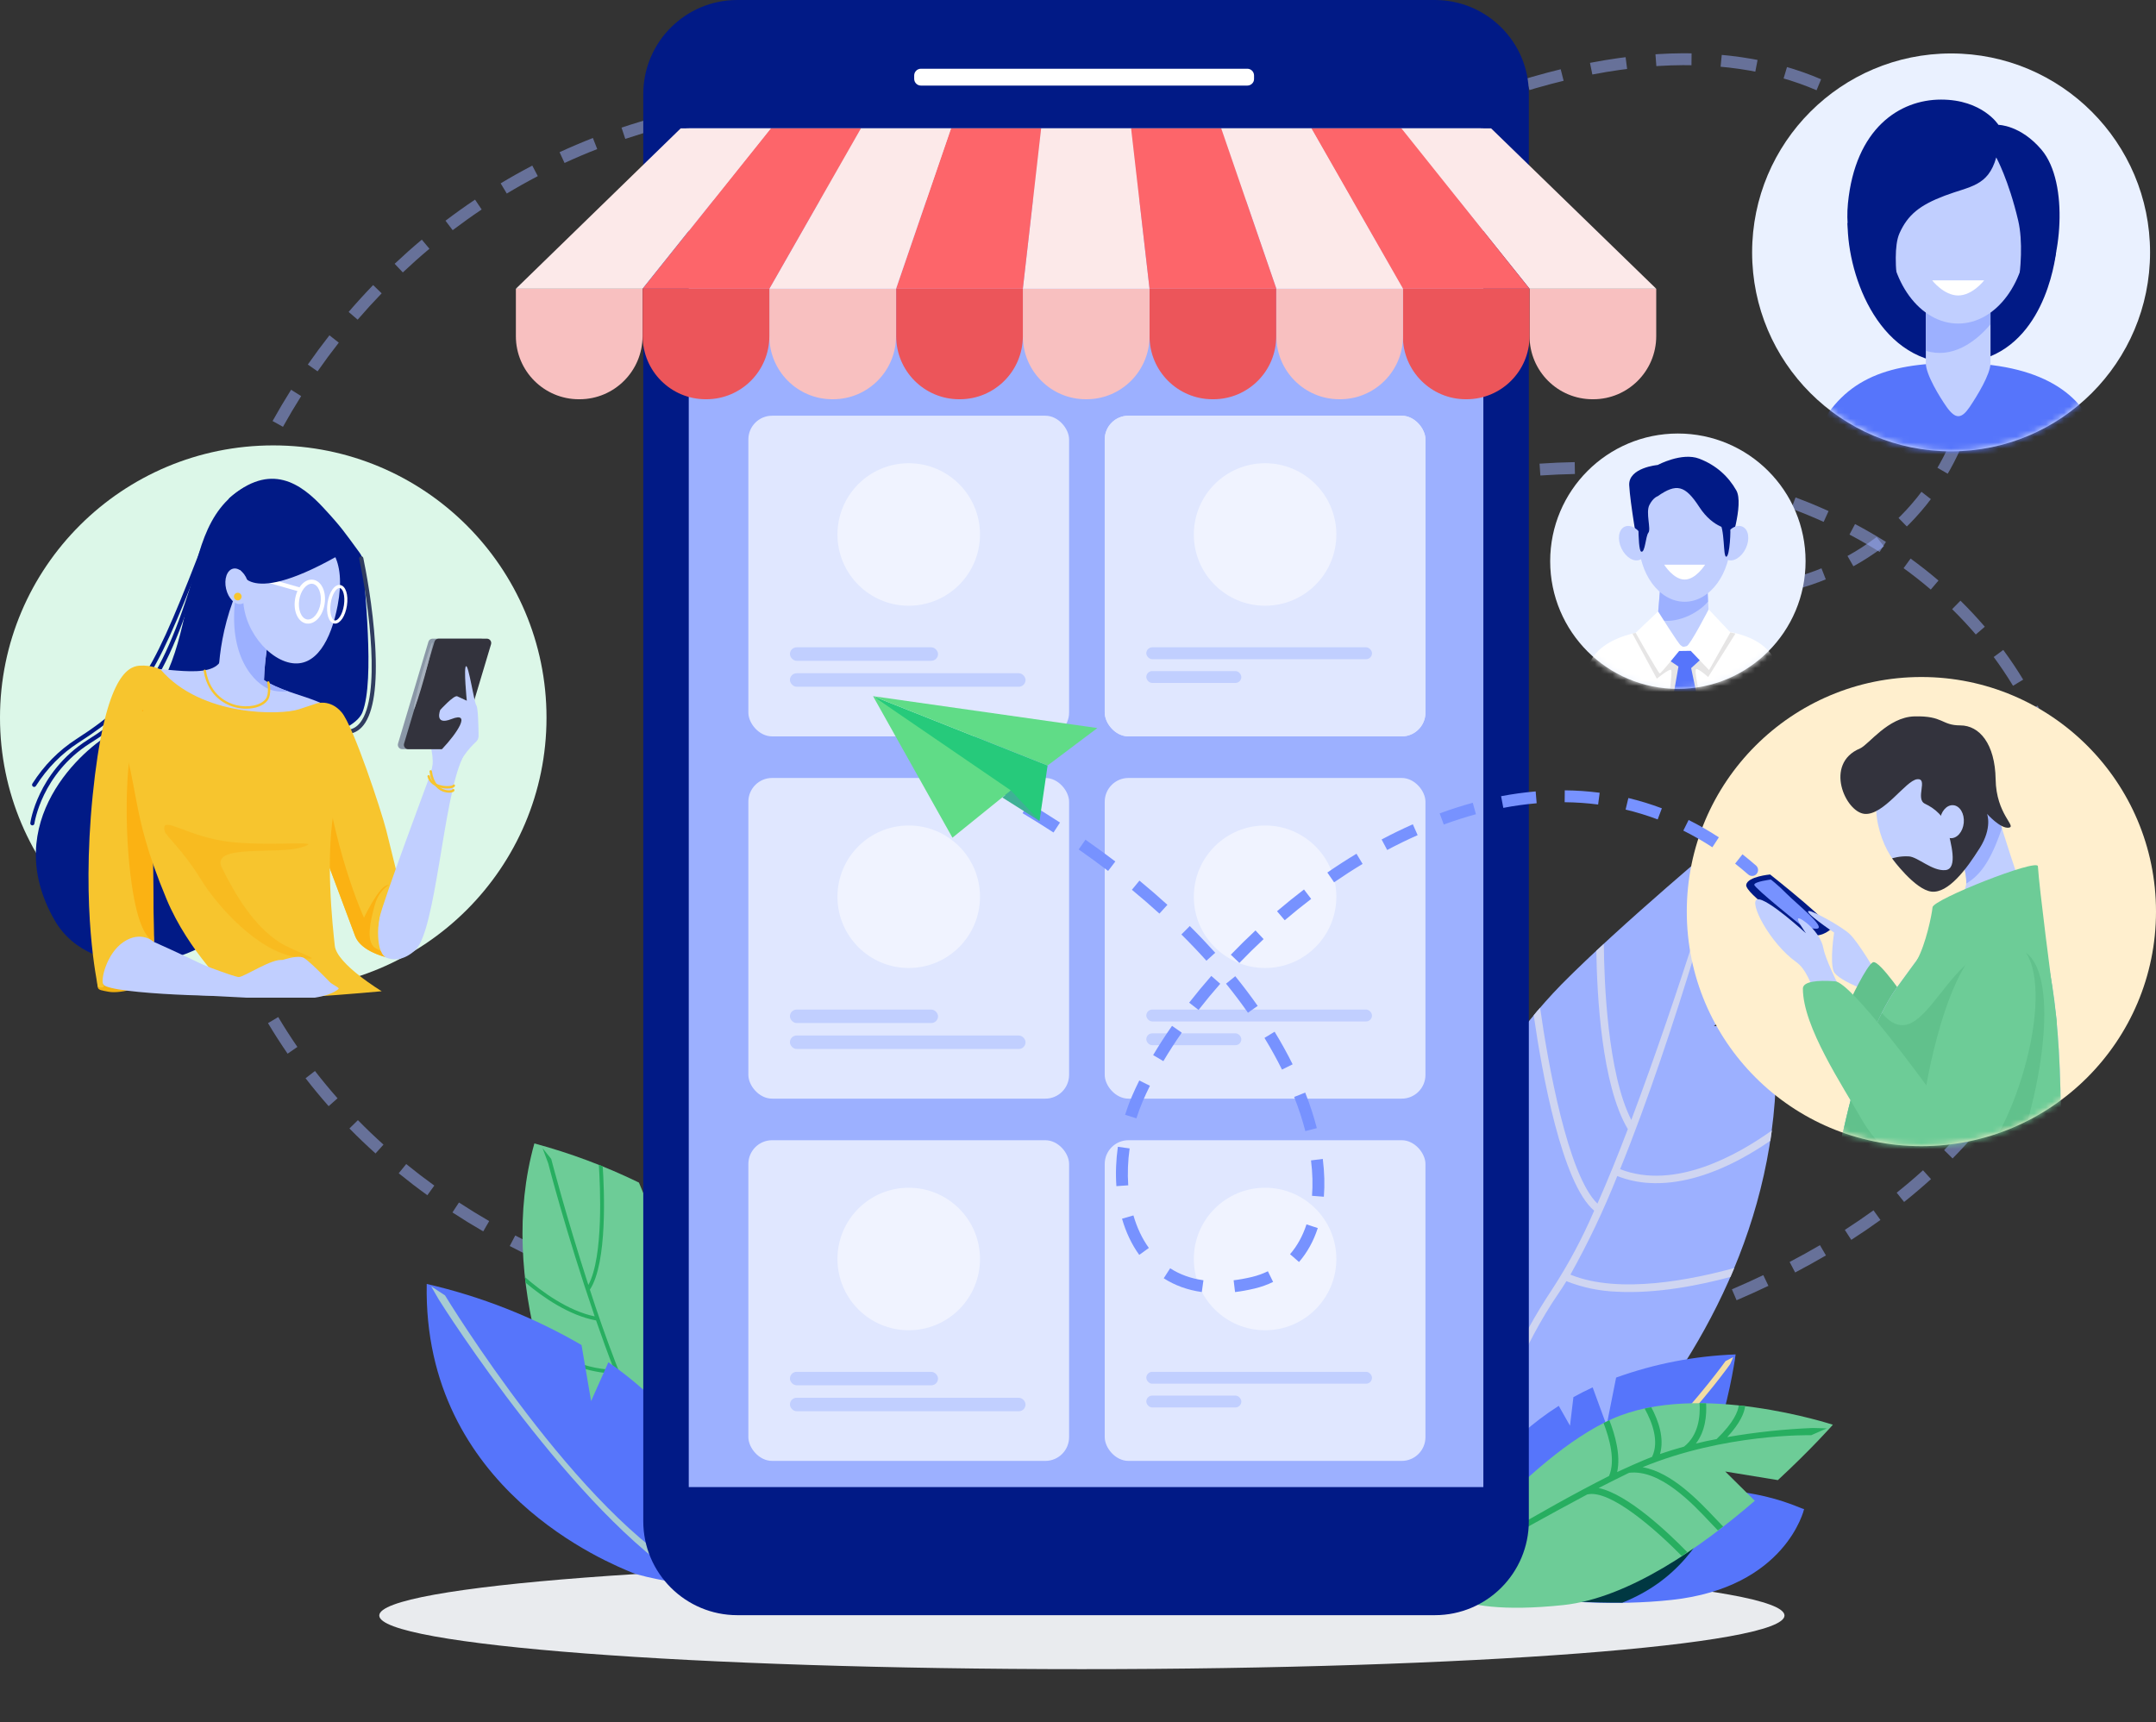 <svg width="363" height="290" viewBox="0 0 363 290" fill="none" xmlns="http://www.w3.org/2000/svg">
<rect x="0" y="0" width="363" height="290" fill="#333333" stroke="none"/>
<path d="M279.5 99.499C367 110.999 349.5 -51 212.5 35.5" stroke="#9CB0FF" stroke-opacity="0.5" stroke-width="2" stroke-dasharray="6 5"/>
<path opacity="0.5" d="M151.752 18.684C152.301 18.743 152.794 18.345 152.853 17.796C152.911 17.247 152.514 16.754 151.964 16.695L151.752 18.684ZM151.964 16.695C150.926 16.585 149.894 16.487 148.866 16.403L148.703 18.397C149.714 18.479 150.731 18.575 151.752 18.684L151.964 16.695ZM143.769 16.094C141.722 16.012 139.696 15.984 137.693 16.008L137.716 18.008C139.686 17.985 141.677 18.012 143.689 18.092L143.769 16.094ZM132.568 16.183C130.527 16.299 128.511 16.469 126.519 16.692L126.741 18.679C128.696 18.461 130.677 18.294 132.681 18.18L132.568 16.183ZM121.429 17.381C119.412 17.704 117.421 18.081 115.459 18.51L115.886 20.464C117.812 20.043 119.765 19.673 121.745 19.356L121.429 17.381ZM110.471 19.729C108.498 20.263 106.556 20.851 104.645 21.491L105.279 23.387C107.154 22.76 109.059 22.184 110.994 21.66L110.471 19.729ZM99.824 23.238C97.92 23.982 96.049 24.779 94.213 25.626L95.051 27.442C96.851 26.612 98.685 25.831 100.552 25.101L99.824 23.238ZM89.619 27.884C87.808 28.832 86.033 29.829 84.295 30.874L85.326 32.588C87.029 31.564 88.77 30.586 90.546 29.657L89.619 27.884ZM79.981 33.615C78.283 34.754 76.625 35.939 75.007 37.167L76.216 38.76C77.804 37.555 79.43 36.393 81.095 35.276L79.981 33.615ZM71.018 40.353C69.452 41.666 67.929 43.022 66.448 44.417L67.82 45.873C69.272 44.504 70.767 43.173 72.303 41.885L71.018 40.353ZM62.821 48.003C61.402 49.473 60.028 50.981 58.7 52.525L60.215 53.829C61.52 52.315 62.868 50.834 64.26 49.392L62.821 48.003ZM55.465 56.464C54.206 58.073 52.994 59.714 51.829 61.386L53.47 62.529C54.614 60.888 55.804 59.276 57.04 57.697L55.465 56.464ZM49.013 65.632C47.924 67.36 46.884 69.116 45.893 70.897L47.641 71.869C48.614 70.12 49.635 68.396 50.705 66.699L49.013 65.632ZM43.52 75.404C42.609 77.233 41.75 79.084 40.943 80.956L42.779 81.748C43.572 79.909 44.416 78.091 45.31 76.295L43.52 75.404ZM39.033 85.679C38.311 87.589 37.642 89.518 37.028 91.462L38.935 92.064C39.538 90.156 40.195 88.262 40.904 86.386L39.033 85.679ZM35.605 96.355C35.08 98.329 34.611 100.315 34.199 102.311L36.158 102.716C36.562 100.757 37.023 98.807 37.538 96.869L35.605 96.355ZM33.286 107.328C32.968 109.344 32.708 111.368 32.507 113.397L34.497 113.594C34.694 111.604 34.949 109.618 35.261 107.639L33.286 107.328ZM32.128 118.484C32.026 120.523 31.985 122.564 32.005 124.603L34.005 124.584C33.985 122.584 34.026 120.583 34.126 118.584L32.128 118.484ZM32.183 129.703C32.306 131.74 32.492 133.774 32.741 135.801L34.726 135.557C34.482 133.571 34.3 131.579 34.18 129.582L32.183 129.703ZM33.496 140.847C33.85 142.855 34.269 144.855 34.753 146.842L36.696 146.369C36.222 144.424 35.812 142.466 35.465 140.499L33.496 140.847ZM36.094 151.766C36.682 153.716 37.336 155.651 38.055 157.569L39.928 156.866C39.224 154.99 38.584 153.096 38.008 151.188L36.094 151.766ZM39.981 162.299C40.799 164.158 41.682 165.998 42.631 167.816L44.404 166.89C43.475 165.112 42.612 163.313 41.812 161.494L39.981 162.299ZM45.124 172.283C46.16 174.022 47.259 175.737 48.423 177.427L50.07 176.292C48.931 174.639 47.855 172.961 46.843 171.26L45.124 172.283ZM51.447 181.565C52.681 183.159 53.975 184.726 55.333 186.264L56.832 184.94C55.503 183.435 54.236 181.901 53.029 180.341L51.447 181.565ZM58.833 190.021C60.239 191.453 61.703 192.855 63.227 194.227L64.565 192.74C63.072 191.396 61.637 190.022 60.26 188.62L58.833 190.021ZM67.131 197.566C68.683 198.828 70.29 200.06 71.953 201.26L73.123 199.638C71.492 198.46 69.915 197.252 68.392 196.014L67.131 197.566ZM76.179 204.161C77.854 205.256 79.581 206.32 81.359 207.351L82.362 205.621C80.615 204.607 78.918 203.562 77.272 202.487L76.179 204.161ZM85.822 209.815C87.603 210.75 89.433 211.655 91.31 212.527L92.153 210.714C90.305 209.855 88.504 208.964 86.751 208.044L85.822 209.815ZM95.929 214.567C97.808 215.356 99.733 216.113 101.702 216.839L102.393 214.962C100.451 214.247 98.554 213.5 96.702 212.723L95.929 214.567ZM106.404 218.481C108.318 219.113 110.272 219.717 112.266 220.29L112.818 218.368C110.849 217.802 108.92 217.206 107.032 216.582L106.404 218.481ZM117.187 221.623C119.106 222.111 121.061 222.573 123.05 223.007L123.476 221.053C121.509 220.624 119.577 220.167 117.68 219.685L117.187 221.623ZM128.099 224.033C130.053 224.402 132.04 224.745 134.059 225.061L134.369 223.085C132.37 222.772 130.404 222.432 128.47 222.067L128.099 224.033ZM139.043 225.78C141.062 226.046 143.113 226.286 145.196 226.5L145.4 224.51C143.336 224.298 141.304 224.06 139.304 223.797L139.043 225.78ZM150.188 226.956C152.166 227.116 154.171 227.252 156.203 227.364L156.313 225.367C154.297 225.256 152.309 225.121 150.349 224.963L150.188 226.956ZM161.341 227.595C162.38 227.631 163.426 227.661 164.479 227.685L164.525 225.686C163.48 225.662 162.442 225.632 161.411 225.596L161.341 227.595Z" fill="#9CB0FF"/>
<path opacity="0.5" d="M240.85 82.668C240.309 82.782 239.779 82.436 239.665 81.895C239.552 81.355 239.898 80.825 240.438 80.711L240.85 82.668ZM240.438 80.711C241.44 80.501 242.437 80.302 243.428 80.115L243.799 82.08C242.821 82.265 241.838 82.461 240.85 82.668L240.438 80.711ZM248.341 79.277C250.324 78.975 252.284 78.721 254.221 78.513L254.434 80.501C252.527 80.707 250.596 80.957 248.642 81.254L248.341 79.277ZM259.21 78.075C261.209 77.939 263.182 77.853 265.129 77.815L265.167 79.815C263.254 79.852 261.313 79.936 259.346 80.07L259.21 78.075ZM270.146 77.826C272.153 77.873 274.13 77.974 276.075 78.125L275.921 80.119C274.011 79.971 272.07 79.872 270.098 79.825L270.146 77.826ZM281.061 78.63C283.061 78.881 285.024 79.186 286.95 79.545L286.585 81.511C284.697 81.16 282.773 80.86 280.812 80.614L281.061 78.63ZM291.834 80.583C293.802 81.055 295.727 81.584 297.608 82.166L297.017 84.076C295.177 83.507 293.294 82.99 291.368 82.528L291.834 80.583ZM302.311 83.765C304.214 84.473 306.068 85.238 307.871 86.057L307.044 87.878C305.284 87.079 303.474 86.332 301.614 85.64L302.311 83.765ZM312.33 88.245C314.121 89.193 315.856 90.196 317.532 91.252L316.466 92.945C314.833 91.916 313.142 90.937 311.394 90.013L312.33 88.245ZM321.679 94.055C323.31 95.238 324.877 96.473 326.378 97.756L325.078 99.276C323.618 98.028 322.093 96.826 320.505 95.675L321.679 94.055ZM330.077 101.148C331.517 102.564 332.885 104.028 334.177 105.537L332.659 106.838C331.403 105.373 330.075 103.95 328.675 102.574L330.077 101.148ZM337.285 109.442C338.485 111.067 339.603 112.735 340.638 114.44L338.928 115.478C337.924 113.824 336.84 112.207 335.676 110.629L337.285 109.442ZM343.074 118.823C343.983 120.617 344.804 122.447 345.535 124.305L343.674 125.037C342.966 123.238 342.17 121.466 341.29 119.726L343.074 118.823ZM347.184 129.039C347.768 130.961 348.259 132.907 348.654 134.874L346.693 135.267C346.311 133.365 345.836 131.481 345.271 129.621L347.184 129.039ZM349.44 139.824C349.673 141.814 349.809 143.818 349.845 145.832L347.846 145.868C347.81 143.92 347.679 141.981 347.454 140.057L349.44 139.824ZM349.731 150.842C349.604 152.829 349.38 154.821 349.057 156.813L347.082 156.493C347.396 154.565 347.613 152.637 347.735 150.714L349.731 150.842ZM348.053 161.736C347.578 163.664 347.009 165.588 346.343 167.502L344.454 166.845C345.1 164.989 345.651 163.126 346.11 161.259L348.053 161.736ZM344.527 172.147C343.737 173.964 342.857 175.769 341.886 177.557L340.128 176.603C341.072 174.865 341.927 173.113 342.693 171.35L344.527 172.147ZM339.349 181.861C338.294 183.517 337.157 185.156 335.937 186.774L334.34 185.57C335.529 183.993 336.636 182.397 337.662 180.786L339.349 181.861ZM332.771 190.704C331.505 192.18 330.165 193.635 328.751 195.068L327.327 193.663C328.71 192.263 330.018 190.842 331.254 189.402L332.771 190.704ZM325.116 198.547C323.674 199.853 322.166 201.137 320.591 202.397L319.342 200.835C320.886 199.6 322.363 198.343 323.773 197.065L325.116 198.547ZM316.606 205.427C315.028 206.567 313.39 207.685 311.693 208.778L310.61 207.097C312.278 206.023 313.885 204.925 315.434 203.806L316.606 205.427ZM307.429 211.396C305.754 212.377 304.026 213.335 302.244 214.269L301.316 212.497C303.07 211.578 304.771 210.635 306.419 209.67L307.429 211.396ZM297.744 216.52C296.004 217.351 294.217 218.16 292.383 218.945L291.596 217.107C293.405 216.332 295.167 215.534 296.882 214.716L297.744 216.52ZM287.701 220.859C285.91 221.558 284.077 222.235 282.203 222.889L281.544 221.001C283.396 220.354 285.206 219.685 286.974 218.996L287.701 220.859ZM277.467 224.467C275.603 225.059 273.699 225.63 271.756 226.178L271.213 224.254C273.135 223.711 275.018 223.146 276.862 222.561L277.467 224.467ZM267.017 227.453C265.091 227.945 263.129 228.417 261.129 228.867L260.69 226.915C262.671 226.47 264.615 226.003 266.522 225.515L267.017 227.453ZM256.362 229.884C254.453 230.269 252.512 230.635 250.54 230.981L250.194 229.012C252.15 228.668 254.074 228.305 255.966 227.923L256.362 229.884ZM245.541 231.806C243.644 232.099 241.72 232.374 239.766 232.631L239.506 230.648C241.444 230.393 243.354 230.12 245.236 229.829L245.541 231.806ZM234.865 233.23C232.881 233.454 230.869 233.66 228.829 233.847L228.646 231.856C230.673 231.67 232.671 231.465 234.641 231.242L234.865 233.23ZM223.991 234.252C222.054 234.398 220.094 234.527 218.108 234.64L217.995 232.643C219.968 232.531 221.917 232.402 223.84 232.257L223.991 234.252ZM213.092 234.886C212.079 234.928 211.059 234.966 210.033 234.999L209.968 233C210.988 232.967 212.002 232.929 213.009 232.888L213.092 234.886Z" fill="#9CB0FF"/>
<path d="M182.153 281.065C247.487 281.065 300.451 277.021 300.451 272.032C300.451 267.044 247.487 263 182.153 263C116.819 263 63.855 267.044 63.855 272.032C63.855 277.021 116.819 281.065 182.153 281.065Z" fill="#E9EBEE"/>
<path d="M207.028 234.294L199.585 226.874C196.773 216.069 195.736 204.099 198.97 192.539C205.035 194.173 210.93 196.381 216.577 199.132L220.319 208.138L222.64 202.483C226.919 205.139 230.892 208.356 233.645 212.142L230.583 223.953L236.59 217.853C236.989 219.073 237.251 220.333 237.37 221.61C239.197 241.57 237.46 266.093 237.46 266.093L217.54 265.001C211.395 256.225 206.391 246.707 202.647 236.674L207.028 234.294Z" fill="#6DCC97"/>
<path d="M217.483 256.756C222.186 259.405 225.632 259.609 226.885 259.578C221.119 251.193 216.306 240.702 212.64 231.287C212.334 231.285 212.046 231.275 211.753 231.257C207.088 230.958 202.678 229.018 199.306 225.783L199.032 224.652C201.954 227.564 206.377 230.516 212.392 230.653C211.323 227.895 210.324 225.132 209.359 222.346C204.867 221.52 200.488 218.513 197.486 215.983L197.377 215.041C200.264 217.548 204.635 220.728 209.127 221.663C204.262 207.456 201.34 196.034 201.305 195.908L200.348 193.334L201.809 195.153C201.862 195.373 204.273 204.634 208.06 216.371C210.67 211.56 210.036 199.412 209.825 196.133L210.476 196.393C210.735 200.25 211.301 212.614 208.318 217.165C210.944 225.333 214.012 233.354 217.509 241.192C219.318 238.763 217.419 222.331 222.424 216.157C225.481 212.382 226.105 207.836 226.113 204.81L226.735 205.271C226.659 208.405 225.926 212.841 222.911 216.549C217.872 222.766 220.189 239.744 217.791 241.803C218.516 243.388 219.263 244.953 220.033 246.498C225.499 232.114 225.437 231.58 225.137 225.752C224.951 222.393 224.773 219.226 227.131 217.12C229.184 215.29 230.032 211.499 230.375 208.402C230.574 208.588 230.763 208.783 230.953 208.979C230.563 212.074 229.648 215.715 227.548 217.584C223.772 220.928 227.135 227.462 225.21 233.67C223.435 239.274 220.84 246.137 220.407 247.267C221.996 250.399 223.674 253.418 225.442 256.242C226.266 255.615 229.758 252.567 229.178 245.715C228.714 240.147 234.279 233.405 237.947 229.606L237.99 230.501C234.41 234.3 229.359 240.595 229.793 245.659C230.429 252.976 226.636 256.139 225.756 256.775C227.764 259.989 230.044 263.026 232.572 265.853L231.684 265.802C231.264 265.33 230.849 264.86 230.44 264.35C227.944 264.983 224.145 264.39 220.519 261.364C219.591 260.6 218.519 260.029 217.367 259.686C216.214 259.343 215.005 259.235 213.81 259.367L213.448 258.772C214.773 258.587 216.122 258.68 217.41 259.043C218.698 259.407 219.896 260.034 220.929 260.884C225.065 264.295 228.758 264.041 230.001 263.805C229.082 262.66 228.18 261.471 227.294 260.237C224.105 260.528 220.035 258.968 217.164 257.353C215.457 256.406 213.562 255.845 211.613 255.71L211.249 255.059C213.43 255.137 215.563 255.717 217.483 256.756Z" fill="#27AE60"/>
<path d="M303.751 254.11C302.917 254.063 292.514 248.057 273.98 252.473C262.5 255.299 251.561 259.978 241.597 266.326C241.597 266.326 262.226 271.505 281.48 269.404C300.734 267.304 303.751 254.11 303.751 254.11Z" fill="#5675FB"/>
<path d="M243.849 264.966C256.268 257.427 275.068 249.876 290.49 250.973C286.759 259.902 282.044 266.296 273.147 269.875C263.099 269.908 253.074 268.877 243.241 266.799C243.412 266.237 243.621 265.619 243.849 264.966Z" fill="#003842"/>
<path d="M247.572 186.981L254.956 195.615L252.791 178.306C255.764 173.805 259.158 169.596 262.927 165.734C272.923 155.618 290.763 140.763 290.763 140.763C294.062 148.308 296.433 156.222 297.824 164.333L288.572 172.787L298.803 172.307C303.234 230.336 248.354 266.671 248.354 266.671L237.505 266.08C237.505 266.08 235.149 218.908 239.853 204.744C241.911 198.612 244.493 192.669 247.572 186.981Z" fill="#9CB0FF"/>
<path d="M238.636 209.962C238.794 209.036 238.962 208.161 239.144 207.351C241.093 213.742 246.335 229.159 252.702 233.48C252.953 232.882 253.221 232.249 253.492 231.63C247.067 228.863 242.646 212.398 240.563 202.698C240.799 201.953 241.093 201.219 241.374 200.481C243.542 211.089 248.148 228.046 253.996 230.488C256.053 225.807 258.517 221.316 261.359 217.065C264.079 212.873 266.436 208.458 268.405 203.866C262.98 199.254 259.636 180.759 258.23 170.962C258.577 170.529 258.933 170.114 259.307 169.704C260.582 178.843 263.962 197.891 268.96 202.673C270.686 198.768 272.407 194.515 274.074 190.13C269.638 182.694 268.877 167.429 268.771 160.11C269.186 159.72 269.608 159.332 270.03 158.944C270.087 165.325 270.656 180.746 274.658 188.587C282.916 166.611 290.144 142.315 290.248 141.942L290.765 141.103L290.713 142.041C290.58 142.46 282.353 173.277 272.773 196.874C281.96 200.462 292.543 194.496 298.323 190.357C298.242 190.934 298.161 191.512 298.073 192.087C296.467 193.194 294.802 194.214 293.085 195.142C287.581 198.088 282.393 199.46 277.774 199.204C275.897 199.113 274.048 198.717 272.298 198.031C270.033 203.732 267.396 209.278 264.404 214.634C272.67 218.018 285.038 215.424 291.991 213.519C291.784 214.023 291.573 214.519 291.359 215.02C286.318 216.378 278.99 217.879 272.193 217.508C269.292 217.402 266.43 216.802 263.729 215.735C263.28 216.467 262.838 217.154 262.398 217.794C250.478 235.141 244.427 263.807 243.902 266.473L242.633 266.403C244.915 255.575 248.118 244.961 252.207 234.679C246.023 230.68 241.023 217.393 238.636 209.962Z" fill="#CFD5F1"/>
<path d="M206.909 226.483L208.522 235.926L211.427 229.392C214.051 231.199 216.527 233.212 218.832 235.41L219.335 240.083L221.895 238.603C228.651 246.073 232.415 255.762 232.467 265.819L225.537 266.945C225.33 266.933 217.665 265.745 215.355 264.783C211.952 263.346 180.176 250.929 180.846 216.201C190 218.302 198.787 221.768 206.909 226.483Z" fill="#5675FB"/>
<path d="M226.003 265.473L224.967 266.601C205.828 254.874 183.731 220.239 182.844 218.772L181.59 216.599L183.925 218.125C184.148 218.494 206.538 255.268 226.003 265.473Z" fill="#A7CBD3"/>
<path d="M262.443 236.729L264.338 240.074L264.912 235.261C265.945 234.685 267.024 234.137 268.149 233.616L270.499 240.026L272.101 231.968C278.565 229.636 285.353 228.32 292.223 228.068C292.223 228.068 289.327 250.7 278.725 260.156C268.123 269.612 252.487 267.024 252.487 267.024L241.586 266.424C241.586 266.424 244.587 248.075 262.443 236.729Z" fill="#5675FB"/>
<path d="M251.267 266.956L249.617 266.867C274.526 251.717 290.364 229.417 290.525 229.19L291.824 228.518L291.304 229.708C291.138 229.954 275.679 251.723 251.267 266.956Z" fill="#F3DDA3"/>
<path d="M241.323 266.144C241.323 266.144 256.995 245.398 271.447 238.923C285.899 232.448 308.597 239.909 308.597 239.909C308.597 239.909 304.97 244.026 299.334 249.234L290.475 247.783L295.454 252.715C286.453 260.482 274.194 269.123 263.186 270.278C242.651 272.434 241.323 266.144 241.323 266.144Z" fill="#6DCC97"/>
<path d="M241.322 266.144C241.322 266.144 241.521 265.882 242.147 265.084C246.136 262.546 259.078 254.515 270.908 248.538C272.018 245.976 271.004 242.252 269.988 239.627C270.313 239.459 270.636 239.297 270.963 239.143C271.927 241.61 272.904 245.064 272.273 247.872C272.819 247.605 276.765 245.826 278.157 245.311C279.392 242.721 278.191 239.501 276.902 237.182C277.267 237.101 277.633 237.02 278.019 236.959C279.212 239.194 280.268 242.165 279.489 244.839C280.845 244.374 282.2 243.956 283.537 243.593C285.942 241.705 286.29 238.59 286.156 236.291L287.253 236.3C287.366 238.368 287.122 241.002 285.535 243.074C286.724 242.773 287.885 242.538 289.02 242.321C291.953 239.496 292.628 237.643 292.748 236.664L293.824 236.782C293.692 237.885 293.019 239.603 290.817 241.989C295.582 241.162 300.398 240.65 305.232 240.456L307.575 240.521L304.948 241.674C304.788 241.664 290.365 241.358 276.557 247.061C281.498 247.908 286.133 252.852 288.814 255.687C289.261 256.161 289.742 256.659 290.121 257.05L289.234 257.704C288.904 257.376 288.504 256.944 288 256.412C285.025 253.24 279.529 247.372 274.283 248.001C273.566 248.336 270.013 250.118 269.158 250.566C273.981 251.571 280.74 257.934 284.077 261.356L283.177 262.033C278.742 257.532 271.071 250.745 267.241 251.645C254.421 258.475 241.322 266.144 241.322 266.144Z" fill="#27AE60"/>
<path d="M98.028 234.294L90.585 226.874C87.773 216.069 86.736 204.099 89.97 192.539C96.035 194.173 101.93 196.381 107.577 199.132L111.319 208.138L113.64 202.483C117.919 205.139 121.892 208.356 124.645 212.142L121.583 223.953L127.59 217.853C127.989 219.073 128.251 220.333 128.37 221.61C130.197 241.57 128.46 266.093 128.46 266.093L108.54 265.001C102.395 256.225 97.391 246.707 93.647 236.674L98.028 234.294Z" fill="#6DCC97"/>
<path d="M108.483 256.756C113.186 259.405 116.632 259.609 117.885 259.578C112.119 251.193 107.306 240.702 103.64 231.287C103.334 231.285 103.046 231.275 102.753 231.257C98.088 230.958 93.678 229.018 90.306 225.783L90.032 224.652C92.954 227.564 97.377 230.516 103.392 230.653C102.323 227.895 101.324 225.132 100.359 222.346C95.867 221.52 91.488 218.513 88.486 215.983L88.377 215.041C91.264 217.548 95.635 220.728 100.127 221.663C95.262 207.456 92.34 196.034 92.305 195.908L91.348 193.334L92.809 195.153C92.862 195.373 95.273 204.634 99.06 216.371C101.67 211.56 101.036 199.412 100.825 196.133L101.476 196.393C101.735 200.25 102.301 212.614 99.318 217.165C101.944 225.333 105.012 233.354 108.509 241.192C110.318 238.763 108.419 222.331 113.424 216.157C116.481 212.382 117.105 207.836 117.113 204.81L117.735 205.271C117.659 208.405 116.926 212.841 113.911 216.549C108.872 222.766 111.189 239.744 108.791 241.803C109.516 243.388 110.263 244.953 111.033 246.498C116.499 232.114 116.437 231.58 116.137 225.752C115.951 222.393 115.773 219.226 118.131 217.12C120.184 215.29 121.032 211.499 121.375 208.402C121.574 208.588 121.763 208.783 121.953 208.979C121.563 212.074 120.648 215.715 118.548 217.584C114.772 220.928 118.135 227.462 116.21 233.67C114.435 239.274 111.84 246.137 111.407 247.267C112.996 250.399 114.674 253.418 116.442 256.242C117.266 255.615 120.758 252.567 120.178 245.715C119.714 240.147 125.279 233.405 128.947 229.606L128.99 230.501C125.41 234.3 120.359 240.595 120.793 245.659C121.429 252.976 117.636 256.139 116.756 256.775C118.764 259.989 121.044 263.026 123.572 265.853L122.684 265.802C122.264 265.33 121.849 264.86 121.44 264.35C118.944 264.983 115.145 264.39 111.519 261.364C110.591 260.6 109.519 260.029 108.367 259.686C107.214 259.343 106.005 259.235 104.81 259.367L104.448 258.772C105.773 258.587 107.122 258.68 108.41 259.043C109.698 259.407 110.896 260.034 111.929 260.884C116.065 264.295 119.758 264.041 121.001 263.805C120.082 262.66 119.18 261.471 118.294 260.237C115.105 260.528 111.035 258.968 108.164 257.353C106.457 256.406 104.562 255.845 102.613 255.71L102.249 255.059C104.43 255.137 106.563 255.717 108.483 256.756Z" fill="#27AE60"/>
<path d="M194.751 254.11C193.917 254.063 183.514 248.057 164.98 252.473C153.5 255.299 142.561 259.978 132.597 266.326C132.597 266.326 153.226 271.505 172.48 269.404C191.734 267.304 194.751 254.11 194.751 254.11Z" fill="#5675FB"/>
<path d="M134.849 264.966C147.268 257.427 166.068 249.876 181.49 250.973C177.759 259.902 173.044 266.296 164.147 269.875C154.099 269.908 144.074 268.877 134.241 266.799C134.412 266.237 134.621 265.619 134.849 264.966Z" fill="#003842"/>
<path d="M138.572 186.981L145.956 195.615L143.791 178.306C146.764 173.805 150.158 169.596 153.927 165.734C163.923 155.618 181.763 140.763 181.763 140.763C185.062 148.308 187.433 156.222 188.824 164.333L179.572 172.787L189.803 172.307C194.234 230.336 139.354 266.671 139.354 266.671L128.505 266.08C128.505 266.08 126.149 218.908 130.853 204.744C132.911 198.612 135.493 192.669 138.572 186.981Z" fill="#9CB0FF"/>
<path d="M129.636 209.962C129.794 209.036 129.962 208.161 130.144 207.351C132.093 213.742 137.335 229.159 143.702 233.48C143.953 232.882 144.221 232.249 144.492 231.63C138.067 228.863 133.646 212.398 131.563 202.698C131.799 201.953 132.093 201.219 132.374 200.481C134.542 211.089 139.148 228.046 144.996 230.488C147.053 225.807 149.517 221.316 152.359 217.065C155.079 212.873 157.436 208.458 159.405 203.866C153.98 199.254 150.636 180.759 149.23 170.962C149.577 170.529 149.933 170.114 150.307 169.704C151.582 178.843 154.962 197.891 159.96 202.673C161.686 198.768 163.407 194.515 165.074 190.13C160.638 182.694 159.877 167.429 159.771 160.11C160.186 159.72 160.608 159.332 161.03 158.944C161.087 165.325 161.656 180.746 165.658 188.587C173.916 166.611 181.144 142.315 181.248 141.942L181.765 141.103L181.713 142.041C181.58 142.46 173.353 173.277 163.773 196.874C172.96 200.462 183.543 194.496 189.323 190.357C189.242 190.934 189.161 191.512 189.073 192.087C187.467 193.194 185.802 194.214 184.085 195.142C178.581 198.088 173.393 199.46 168.774 199.204C166.897 199.113 165.048 198.717 163.298 198.031C161.033 203.732 158.396 209.278 155.404 214.634C163.67 218.018 176.038 215.424 182.991 213.519C182.784 214.023 182.573 214.519 182.359 215.02C177.318 216.378 169.99 217.879 163.193 217.508C160.292 217.402 157.43 216.802 154.729 215.735C154.28 216.467 153.838 217.154 153.398 217.794C141.478 235.141 135.427 263.807 134.902 266.473L133.633 266.403C135.915 255.575 139.118 244.961 143.207 234.679C137.023 230.68 132.023 217.393 129.636 209.962Z" fill="#CFD5F1"/>
<path d="M97.909 226.483L99.522 235.926L102.427 229.392C105.051 231.199 107.527 233.212 109.832 235.41L110.335 240.083L112.895 238.603C119.651 246.073 123.415 255.762 123.467 265.819L116.537 266.945C116.33 266.933 108.665 265.745 106.355 264.783C102.952 263.346 71.176 250.929 71.846 216.201C81.001 218.302 89.787 221.768 97.909 226.483Z" fill="#5675FB"/>
<path d="M117.003 265.473L115.967 266.601C96.828 254.874 74.731 220.239 73.844 218.772L72.59 216.599L74.925 218.125C75.148 218.494 97.538 255.268 117.003 265.473Z" fill="#A7CBD3"/>
<path d="M153.443 236.729L155.338 240.074L155.912 235.261C156.945 234.685 158.024 234.137 159.149 233.616L161.499 240.026L163.101 231.968C169.565 229.636 176.353 228.32 183.223 228.068C183.223 228.068 180.327 250.7 169.725 260.156C159.123 269.612 143.487 267.024 143.487 267.024L132.586 266.424C132.586 266.424 135.587 248.075 153.443 236.729Z" fill="#5675FB"/>
<path d="M142.267 266.956L140.617 266.867C165.526 251.717 181.364 229.417 181.525 229.19L182.824 228.518L182.304 229.708C182.138 229.954 166.679 251.723 142.267 266.956Z" fill="#F3DDA3"/>
<path d="M132.323 266.144C132.323 266.144 147.995 245.398 162.447 238.923C176.899 232.448 199.597 239.909 199.597 239.909C199.597 239.909 195.97 244.026 190.334 249.234L181.475 247.783L186.454 252.715C177.453 260.482 165.194 269.123 154.186 270.278C133.651 272.434 132.323 266.144 132.323 266.144Z" fill="#6DCC97"/>
<path d="M132.322 266.144C132.322 266.144 132.521 265.882 133.147 265.084C137.136 262.546 150.078 254.515 161.908 248.538C163.018 245.976 162.004 242.252 160.988 239.627C161.313 239.459 161.636 239.297 161.963 239.143C162.927 241.61 163.904 245.064 163.273 247.872C163.819 247.605 167.765 245.826 169.157 245.311C170.392 242.721 169.191 239.501 167.902 237.182C168.267 237.101 168.633 237.02 169.019 236.959C170.212 239.194 171.268 242.165 170.489 244.839C171.845 244.374 173.2 243.956 174.537 243.593C176.942 241.705 177.29 238.59 177.156 236.291L178.253 236.3C178.366 238.368 178.122 241.002 176.535 243.074C177.724 242.773 178.885 242.538 180.02 242.321C182.953 239.496 183.628 237.643 183.748 236.664L184.824 236.782C184.692 237.885 184.019 239.603 181.817 241.989C186.582 241.162 191.398 240.65 196.232 240.456L198.575 240.521L195.948 241.674C195.788 241.664 181.365 241.358 167.557 247.061C172.498 247.908 177.133 252.852 179.814 255.687C180.261 256.161 180.742 256.659 181.121 257.05L180.234 257.704C179.904 257.376 179.504 256.944 179 256.412C176.025 253.24 170.529 247.372 165.283 248.001C164.566 248.336 161.013 250.118 160.158 250.566C164.981 251.571 171.74 257.934 175.077 261.356L174.177 262.033C169.742 257.532 162.071 250.745 158.241 251.645C145.421 258.475 132.322 266.144 132.322 266.144Z" fill="#27AE60"/>
<path d="M186.977 184.245H141.17V187.399H186.952V184.245H186.977Z" fill="#95D6FF"/>
<path d="M186.977 188.66H141.17V191.814H186.952V188.66H186.977Z" fill="#95D6FF"/>
<path d="M241.58 0H124.131C115.382 0 108.305 7.109 108.305 15.843V211.491V256.133C108.305 264.964 115.479 271.976 124.131 271.976H241.58C250.329 271.976 257.406 264.891 257.406 256.133V60.485V15.843C257.431 7.012 250.257 0 241.58 0Z" fill="#011A86"/>
<path d="M249.749 21.617H115.965V250.407H249.749V21.617Z" fill="#9CB0FF"/>
<rect x="186" y="70" width="54" height="54" rx="4" fill="#E0E7FF"/>
<path d="M210.001 14.411H155.057C154.427 14.411 153.918 13.902 153.918 13.271V12.713C153.918 12.082 154.427 11.573 155.057 11.573H210.001C210.631 11.573 211.14 12.082 211.14 12.713V13.271C211.164 13.902 210.631 14.411 210.001 14.411Z" fill="white"/>
<path d="M249.335 21.617H115.551V33.748H249.335V21.617Z" fill="#D0E1F5"/>
<path d="M204.28 67.23H204.158C198.293 67.23 193.543 62.474 193.543 56.603V48.645H214.871V56.603C214.895 62.474 210.145 67.23 204.28 67.23Z" fill="#EC555A"/>
<path d="M182.927 67.23H182.83C176.965 67.23 172.215 62.474 172.215 56.603V48.645H193.543V56.603C193.543 62.474 188.792 67.23 182.927 67.23Z" fill="#F8C0C0"/>
<path d="M161.599 67.23H161.502C155.637 67.23 150.887 62.474 150.887 56.603V48.645H172.215V56.603C172.215 62.474 167.464 67.23 161.599 67.23Z" fill="#EC555A"/>
<path d="M140.248 67.23H140.151C134.285 67.23 129.535 62.474 129.535 56.603V48.645H150.863V56.603C150.863 62.474 146.113 67.23 140.248 67.23Z" fill="#F8C0C0"/>
<path d="M118.919 67.23H118.823C112.957 67.23 108.207 62.474 108.207 56.603V48.645H129.535V56.603C129.535 62.474 124.785 67.23 118.919 67.23Z" fill="#EC555A"/>
<path d="M268.24 67.23H268.143C262.278 67.23 257.527 62.474 257.527 56.603V48.645H278.855V56.603C278.855 62.474 274.105 67.23 268.24 67.23Z" fill="#F8C0C0"/>
<path d="M246.912 67.23H246.815C240.95 67.23 236.199 62.474 236.199 56.603V48.645H257.527V56.603C257.527 62.474 252.777 67.23 246.912 67.23Z" fill="#EC555A"/>
<path d="M225.609 67.23H225.512C219.647 67.23 214.896 62.474 214.896 56.603V48.645H236.224V56.603C236.224 62.474 231.474 67.23 225.609 67.23Z" fill="#F8C0C0"/>
<path d="M97.568 67.23H97.471C91.606 67.23 86.856 62.474 86.856 56.603V48.645H108.183V56.603C108.183 62.474 103.433 67.23 97.568 67.23Z" fill="#F8C0C0"/>
<path d="M190.465 21.617H175.293L172.215 48.621H193.543L190.465 21.617Z" fill="#FCE9E9"/>
<path d="M175.293 21.617H160.122L150.863 48.621H172.215L175.293 21.617Z" fill="#FD656A"/>
<path d="M160.121 21.617H144.949L129.535 48.621H150.863L160.121 21.617Z" fill="#FCE9E9"/>
<path d="M144.95 21.617H129.778L108.184 48.621H129.536L144.95 21.617Z" fill="#FD656A"/>
<path d="M129.778 21.617H114.606L86.856 48.621H108.183L129.778 21.617Z" fill="#FCE9E9"/>
<path d="M251.057 21.617H235.885L257.528 48.621H278.856L251.057 21.617Z" fill="#FCE9E9"/>
<path d="M235.957 21.617H220.785L236.175 48.621H257.527L235.957 21.617Z" fill="#FD656A"/>
<path d="M220.785 21.617H205.613L214.896 48.621H236.224L220.785 21.617Z" fill="#FCE9E9"/>
<path d="M205.613 21.617H190.441L193.544 48.621H214.896L205.613 21.617Z" fill="#FD656A"/>
<rect x="126" y="70" width="54" height="54" rx="4" fill="#E0E7FF"/>
<rect x="133" y="109" width="24.933" height="2.267" rx="1.133" fill="#C1CFFF"/>
<rect x="133" y="113.367" width="39.667" height="2.267" rx="1.133" fill="#C1CFFF"/>
<circle opacity="0.5" cx="153" cy="90" r="12" fill="white"/>
<rect x="126" y="131" width="54" height="54" rx="4" fill="#E0E7FF"/>
<rect x="133" y="170" width="24.933" height="2.267" rx="1.133" fill="#C1CFFF"/>
<rect x="133" y="174.367" width="39.667" height="2.267" rx="1.133" fill="#C1CFFF"/>
<circle opacity="0.5" cx="153" cy="151" r="12" fill="white"/>
<rect x="126" y="192" width="54" height="54" rx="4" fill="#E0E7FF"/>
<rect x="133" y="231" width="24.933" height="2.267" rx="1.133" fill="#C1CFFF"/>
<rect x="133" y="235.367" width="39.667" height="2.267" rx="1.133" fill="#C1CFFF"/>
<circle opacity="0.5" cx="153" cy="212" r="12" fill="white"/>
<rect x="186" y="70" width="54" height="54" rx="4" fill="#E0E7FF"/>
<rect x="193" y="109" width="38" height="2" rx="1" fill="#C1CFFF"/>
<rect x="193" y="113" width="16" height="2" rx="1" fill="#C1CFFF"/>
<circle opacity="0.5" cx="213" cy="90" r="12" fill="white"/>
<rect x="186" y="131" width="54" height="54" rx="4" fill="#E0E7FF"/>
<rect x="193" y="170" width="38" height="2" rx="1" fill="#C1CFFF"/>
<rect x="193" y="174" width="16" height="2" rx="1" fill="#C1CFFF"/>
<circle opacity="0.5" cx="213" cy="151" r="12" fill="white"/>
<rect x="186" y="192" width="54" height="54" rx="4" fill="#E0E7FF"/>
<rect x="193" y="231" width="38" height="2" rx="1" fill="#C1CFFF"/>
<rect x="193" y="235" width="16" height="2" rx="1" fill="#C1CFFF"/>
<circle opacity="0.5" cx="213" cy="212" r="12" fill="white"/>
<g clip-path="url(#clip0)">
<path d="M46.007 166.683C71.416 166.683 92.014 146.159 92.014 120.841C92.014 95.524 71.416 75 46.007 75C20.598 75 0 95.524 0 120.841C0 146.159 20.598 166.683 46.007 166.683Z" fill="#DCF7E8"/>
<path d="M38.565 83.919C45.548 77.72 50.692 81.414 54.5 85.552C57.546 88.844 57.977 89.574 60.491 92.996C60.865 93.497 61.152 94.07 61.167 94.7C61.239 98.479 63.178 114.428 61.023 119.94C58.508 126.354 27.545 129.303 27.545 129.303L38.565 83.919Z" fill="#011A86"/>
<path d="M58.408 123.605C58.221 123.605 58.063 123.462 58.063 123.276C58.049 123.089 58.207 122.918 58.394 122.903C59.299 122.86 60.046 122.445 60.664 121.658C64.127 117.177 62.173 102.23 60.477 94.099C60.434 93.912 60.563 93.726 60.75 93.683C60.937 93.64 61.124 93.769 61.167 93.955C61.541 95.731 62.776 102.044 63.164 108.615C63.566 115.373 62.906 119.911 61.224 122.087C60.492 123.032 59.558 123.548 58.437 123.605C58.423 123.605 58.408 123.605 58.408 123.605Z" fill="#303C60"/>
<path d="M41.194 82.058C27.76 89.46 35.95 114.485 18.923 123.404C14.196 125.881 -0.301 138.422 9.196 154.958C15.403 165.781 33.981 163.448 40.102 153.87C46.209 144.292 41.194 82.058 41.194 82.058Z" fill="#011A86"/>
<path d="M5.446 138.981C5.432 138.981 5.417 138.981 5.403 138.981C5.216 138.952 5.073 138.78 5.101 138.594C5.116 138.508 5.403 136.389 6.754 133.598C7.989 131.021 10.389 127.356 14.8 124.564C22.674 119.567 27.904 114.857 34.082 91.665C34.125 91.478 34.326 91.364 34.513 91.421C34.7 91.464 34.815 91.665 34.757 91.851C31.769 103.061 28.809 110.648 25.432 115.716C22.3 120.426 19.067 122.688 15.174 125.151C6.998 130.333 5.805 138.594 5.791 138.68C5.777 138.852 5.619 138.981 5.446 138.981Z" fill="#011A86"/>
<path d="M5.748 132.51C5.691 132.51 5.619 132.495 5.561 132.452C5.403 132.352 5.346 132.137 5.447 131.966C7.401 128.888 9.886 126.368 12.832 124.464C23.895 117.334 25.72 113.24 34.858 89.761C34.93 89.575 35.131 89.489 35.318 89.56C35.505 89.632 35.591 89.832 35.519 90.018C30.95 101.758 28.22 108.644 25.232 113.526C22.013 118.766 18.392 121.729 13.22 125.051C10.361 126.898 7.947 129.346 6.05 132.338C5.978 132.452 5.863 132.51 5.748 132.51Z" fill="#011A86"/>
<path d="M40.72 97.677C36.093 107.241 36.812 115.931 36.812 115.931C36.812 115.931 37.343 119.295 39.484 120.011C41.625 120.727 44.642 118.594 44.47 115.759C44.298 112.925 45.188 106.01 46.252 103.533C47.301 101.042 40.72 97.677 40.72 97.677Z" fill="#C1CFFF"/>
<path d="M16.295 164.164C16.582 166.769 15.936 166.554 18.263 166.998C20.591 167.428 24.744 165.839 24.744 165.839L20.088 157.206L16.295 164.164Z" fill="#F1B212"/>
<path d="M37.372 110.792C36.065 115.029 26.237 111.765 22.803 112.753C19.369 113.726 16.409 128.086 15.92 140.985C15.432 153.87 16.078 164.163 17.4 165.796C18.708 167.428 40.332 168.086 42.301 167.428C44.269 166.769 25.921 158.609 25.921 158.609C25.921 158.609 24.771 143.591 26.251 135.931C27.731 128.258 40.993 118.15 40.993 118.15L37.372 110.792Z" fill="#C1CFFF"/>
<path d="M41.956 112.094C45.39 117.32 54.398 116.661 57.516 120.913C60.634 125.151 67.172 148.487 67.172 148.487L74.054 124.821C74.054 124.821 79.629 123.891 77.819 127.756C74.6 134.642 73.393 156.847 69.902 160.011C66.022 163.519 62.143 160.67 59.973 154.528C57.861 148.587 52.602 135.759 48.838 130.863C45.074 125.967 40.978 118.136 40.978 118.136L41.956 112.094Z" fill="#C1CFFF"/>
<path d="M27.055 112.753C33.938 120.756 47.358 120.426 50.318 119.439C53.263 118.465 53.263 118.465 53.263 118.465C53.263 118.465 55.562 117.649 57.516 119.94C59.485 122.23 64.226 136.59 65.045 139.854C65.864 143.118 67.172 148.501 67.172 148.501C67.172 148.501 63.651 152.71 63.651 156.948C63.651 161.186 65.146 161.229 65.146 161.229C65.146 161.229 60.778 160.255 59.801 157.649C58.824 155.044 49.973 131.379 49.973 131.379L25.576 131.837L25.906 158.594C25.906 158.594 23.779 156.633 20.834 158.594C17.888 160.556 16.897 165.123 17.4 165.781C17.888 166.44 16.423 166.44 16.423 165.939C16.423 165.452 13.635 153.541 15.604 133.956C17.572 114.371 21.337 112.252 23.463 112.094C25.576 111.937 27.055 112.753 27.055 112.753Z" fill="#F7C52E"/>
<path d="M64.154 160.871C64.198 160.885 64.228 160.885 64.228 160.885C64.228 160.885 64.198 160.885 64.154 160.871Z" fill="#6791C9"/>
<path d="M65.103 149.088C63.68 149.518 61.281 154.528 61.281 154.528C61.281 154.528 55.821 142.674 54.183 126.239L52.228 137.377C54.915 144.578 59.14 155.86 59.801 157.621C60.706 160.012 64.327 160.999 64.815 161.114C64.686 161.071 64.384 160.885 64.125 160.169C63.982 160.04 63.163 159.654 63.005 159.511C61.697 158.308 62.243 155.488 63.12 152.324C64.01 149.188 66.525 148.644 65.103 149.088Z" fill="#FBB213"/>
<path d="M26.755 131.822L24.053 119.496C21.108 123.633 20.777 137.778 21.984 147.456C22.976 155.402 24.441 157.463 25.461 158.279C25.763 158.451 25.921 158.609 25.921 158.609L25.576 131.837L26.755 131.822Z" fill="#FBB213"/>
<path d="M18.924 119.381C23.953 132.867 21.438 135.587 28.048 151.421C31.74 160.269 38.853 166.926 38.853 166.926C38.853 166.926 44.586 168.401 51.784 167.9C58.997 167.413 64.27 166.912 64.27 166.912C64.27 166.912 56.698 162.345 56.367 159.253C56.037 156.146 54.615 143.848 56.468 135.144C57.919 128.343 51.942 121.557 51.942 121.557L41.956 121.07L18.924 119.381Z" fill="#F7C52E"/>
<path opacity="0.5" d="M27.759 140.054C26.883 136.905 31.466 141.028 39.01 141.801C46.538 142.56 54.944 141.371 50.806 142.674C46.654 143.977 35.303 142.016 37.372 146.153C39.814 151.021 42.702 155.731 46.869 158.551C49.599 160.398 56.151 162.145 49.815 161.157C43.478 160.183 36.711 152.782 33.765 147.986C30.82 143.204 27.96 140.756 27.759 140.054Z" fill="#FBB213"/>
<path d="M44.441 114.514C44.513 111.264 45.303 105.695 46.237 103.533C46.999 101.758 43.838 99.524 41.984 98.408L40.418 98.336C40.174 98.852 39.958 99.367 39.743 99.882C38.09 110.72 43.047 115.187 45.404 116.089C46.424 116.475 47.574 116.518 48.55 116.432C47.099 115.902 45.677 115.315 44.441 114.514Z" fill="#9CB0FF"/>
<path d="M41.438 119.339C40.864 119.339 40.275 119.267 39.686 119.124C38.321 118.795 35.045 117.52 34.283 112.982C34.269 112.868 34.341 112.767 34.441 112.753C34.556 112.739 34.657 112.81 34.671 112.911C35.389 117.22 38.479 118.422 39.772 118.737C41.783 119.224 43.91 118.78 44.729 117.692C45.39 116.819 44.987 114.972 44.987 114.958C44.959 114.858 45.031 114.743 45.145 114.729C45.261 114.7 45.361 114.772 45.375 114.886C45.39 114.972 45.806 116.933 45.045 117.95C44.384 118.838 43.005 119.339 41.438 119.339Z" fill="#F7C52E"/>
<path d="M56.855 101.93C55.749 107.771 53.177 112.495 48.837 111.608C44.498 110.72 39.929 104.55 41.136 98.723C42.343 92.896 46.826 88.887 51.179 89.775C55.504 90.663 58.335 94.141 56.855 101.93Z" fill="#C1CFFF"/>
<path d="M72.315 130.806C72.315 130.806 64.283 152.295 63.91 154.528C63.522 156.762 64.298 158.179 64.513 158.179C64.729 158.179 71.554 146.54 71.554 146.54L72.315 130.806Z" fill="#C1CFFF"/>
<path d="M72.633 129.861C73.294 127.685 72.273 124.936 72.273 124.936L75.19 125.294L72.633 129.861Z" fill="#C1CFFF"/>
<path d="M75.837 126.153H67.718C67.23 126.153 66.871 125.681 67.014 125.208L72.129 108.071C72.216 107.756 72.503 107.542 72.834 107.542H80.952C81.44 107.542 81.799 108.014 81.656 108.487L76.526 125.623C76.454 125.938 76.167 126.153 75.837 126.153Z" fill="#8B98A7"/>
<path d="M76.856 126.153H68.738C68.249 126.153 67.89 125.681 68.034 125.208L73.149 108.071C73.235 107.756 73.523 107.542 73.853 107.542H81.971C82.46 107.542 82.819 108.014 82.675 108.487L77.546 125.623C77.474 125.938 77.186 126.153 76.856 126.153Z" fill="#33333D"/>
<path d="M71.496 113.874C72.362 110.765 72.946 108.213 72.8 108.172C72.655 108.132 71.836 110.62 70.97 113.728C70.104 116.837 69.52 119.389 69.665 119.429C69.811 119.47 70.63 116.982 71.496 113.874Z" fill="#A6B0BC"/>
<path d="M76.497 131.235C76.741 128.415 79.198 125.767 80.132 124.922C80.419 124.664 80.577 124.306 80.577 123.92C80.563 122.517 80.505 119.181 80.204 118.794C79.83 118.293 78.896 111.937 78.465 112.18C78.034 112.424 78.594 117.993 78.594 117.993C78.594 117.993 77.546 117.492 76.985 117.248C76.425 117.005 74.126 119.539 74.126 119.539C74.126 119.539 73.048 122.245 75.994 121.085C79.485 119.711 76.87 123.547 74.543 126.01C72.617 128.043 74.255 128.487 74.255 128.487L75.807 128.429L76.497 131.235Z" fill="#C1CFFF"/>
<path d="M75.607 133.483C75.348 133.483 75.061 133.44 74.759 133.354C73.997 133.125 72.675 132.352 72.316 129.918C72.302 129.804 72.374 129.704 72.489 129.689C72.589 129.675 72.704 129.746 72.719 129.861C73.006 131.908 73.997 132.667 74.773 132.939C75.42 133.168 75.966 133.082 76.124 132.996C76.138 132.925 76.181 132.882 76.239 132.853C76.339 132.81 76.454 132.867 76.497 132.968C76.54 133.068 76.512 133.168 76.44 133.254C76.311 133.383 76.009 133.483 75.607 133.483Z" fill="#F7C52E"/>
<path d="M75.305 132.782C75.06 132.782 74.816 132.767 74.572 132.725C73.164 132.524 72.216 131.808 71.971 130.763C71.942 130.663 72.014 130.548 72.115 130.52C72.216 130.491 72.33 130.563 72.359 130.663C72.575 131.608 73.437 132.037 74.112 132.209C75.132 132.481 76.109 132.338 76.239 132.195C76.296 132.095 76.411 132.066 76.512 132.123C76.612 132.18 76.641 132.295 76.584 132.395C76.44 132.667 75.908 132.782 75.305 132.782Z" fill="#F7C52E"/>
<path d="M51.87 105.008C51.784 105.008 51.683 105.008 51.597 104.993C50.203 104.779 49.355 102.989 49.672 100.928C49.988 98.866 51.338 97.406 52.732 97.62C54.126 97.835 54.973 99.625 54.657 101.686C54.355 103.619 53.163 105.008 51.87 105.008ZM52.473 98.293C51.554 98.293 50.605 99.496 50.376 101.028C50.131 102.66 50.735 104.149 51.712 104.306C52.689 104.449 53.723 103.204 53.968 101.586C54.212 99.954 53.608 98.465 52.631 98.308C52.574 98.293 52.516 98.293 52.473 98.293Z" fill="white"/>
<path d="M56.425 105.007C56.382 105.007 56.339 105.007 56.282 104.993C55.348 104.85 54.859 103.347 55.147 101.5C55.434 99.653 56.353 98.365 57.273 98.508C58.207 98.651 58.696 100.154 58.408 102.001C58.279 102.831 58.006 103.604 57.647 104.149C57.273 104.707 56.842 105.007 56.425 105.007ZM57.144 99.023C56.626 99.023 55.908 100.04 55.678 101.586C55.434 103.189 55.851 104.392 56.368 104.478C56.626 104.521 56.928 104.292 57.215 103.862C57.546 103.375 57.79 102.674 57.905 101.915C58.15 100.312 57.733 99.109 57.215 99.023C57.172 99.023 57.158 99.023 57.144 99.023Z" fill="white"/>
<path d="M50.362 99.596C50.333 99.596 50.304 99.596 50.261 99.581L39.557 96.532C39.37 96.475 39.27 96.289 39.313 96.103C39.37 95.916 39.557 95.816 39.744 95.859L50.448 98.909C50.635 98.966 50.735 99.152 50.692 99.338C50.649 99.496 50.52 99.596 50.362 99.596Z" fill="white"/>
<path d="M58.005 92.939C41.438 102.66 40.533 96.132 40.533 96.132L41.51 86.854L51.338 87.398L58.005 92.939Z" fill="#011A86"/>
<path d="M40.64 101.694C41.676 101.453 42.204 99.928 41.819 98.288C41.435 96.648 40.283 95.514 39.248 95.755C38.212 95.996 37.685 97.521 38.069 99.161C38.454 100.801 39.605 101.935 40.64 101.694Z" fill="#C1CFFF"/>
<path d="M40.031 101.099C40.388 101.099 40.678 100.811 40.678 100.455C40.678 100.099 40.388 99.811 40.031 99.811C39.674 99.811 39.385 100.099 39.385 100.455C39.385 100.811 39.674 101.099 40.031 101.099Z" fill="#F7C52E"/>
<path d="M45.447 162.431C45.447 162.431 49.93 160.47 51.238 161.343C52.545 162.216 56.338 166.196 56.338 166.196L45.447 162.431Z" fill="#C1CFFF"/>
<path d="M31.912 161.586C31.912 161.586 39.34 164.521 40.217 164.521C41.093 164.521 45.964 161.257 47.602 161.687C49.24 162.116 57.243 166.153 57.028 166.468C56.812 166.798 54.618 168.479 47.851 168.264C41.083 168.049 29.609 167.342 29.609 167.342L31.912 161.586Z" fill="#C1CFFF"/>
</g>
<path d="M328.5 76C347.002 76 362 61.002 362 42.5C362 23.998 347.002 9 328.5 9C309.998 9 295 23.998 295 42.5C295 61.002 309.998 76 328.5 76Z" fill="#EAF1FF"/>
<mask id="mask0" mask-type="alpha" maskUnits="userSpaceOnUse" x="295" y="9" width="67" height="67">
<path d="M328.5 76C347.002 76 362 61.002 362 42.5C362 23.998 347.002 9 328.5 9C309.998 9 295 23.998 295 42.5C295 61.002 309.998 76 328.5 76Z" fill="#C6E0F7"/>
</mask>
<g mask="url(#mask0)">
<path d="M311.072 37.547C311.072 46.755 316.621 61.614 329.693 61.141C342.764 60.668 345.662 46.508 346.175 42.5C346.669 38.492 311.072 37.547 311.072 37.547Z" fill="#011A86"/>
<path d="M305.625 73.39C309.941 64.1 317.258 61.12 329.26 61.12C343.544 61.12 350.963 66.3 353.08 73.842C344.674 73.966 336.679 82.31 329.712 82.248C315.469 82.125 305.625 73.39 305.625 73.39Z" fill="#5675FB"/>
<path d="M331.624 68.54C330.247 70.554 329.261 70.636 327.761 68.54C326.589 66.875 324.246 63.073 324.246 61.141V41.904C324.246 39.972 325.829 38.39 327.761 38.39H331.624C333.556 38.39 335.139 39.972 335.139 41.904V61.141C335.118 63.073 332.837 66.731 331.624 68.54Z" fill="#C1CFFF"/>
<path d="M331.624 38.39H327.761C325.829 38.39 324.246 39.972 324.246 41.904V59.065C328.583 60.442 332.529 57.709 335.118 54.626V41.904C335.118 39.972 333.536 38.39 331.624 38.39Z" fill="#9CB0FF"/>
<path d="M329.692 54.482C336.128 54.482 341.345 47.369 341.345 38.595C341.345 29.821 336.128 22.709 329.692 22.709C323.256 22.709 318.039 29.821 318.039 38.595C318.039 47.369 323.256 54.482 329.692 54.482Z" fill="#C1CFFF"/>
<path d="M336.103 26.511C334.726 31.402 331.684 31.34 327.45 32.944C323.217 34.547 321.203 36.17 319.805 39.294C318.038 43.281 320.607 54.893 320.607 54.893C320.607 54.893 309.899 46.878 311.132 34.259C312.365 21.64 319.805 16.769 326.813 16.769C333.801 16.769 336.473 21.023 336.473 21.023C336.473 21.023 340.193 21.044 343.728 25.216C348.475 30.827 347.016 44.453 343.728 49.344C340.439 54.236 338.261 55.756 338.343 55.53C338.425 55.304 341.405 44.103 339.802 37.157C338.179 30.251 336.103 26.511 336.103 26.511Z" fill="#011A86"/>
<path d="M334.07 47.207C334.07 47.207 332.117 49.755 329.692 49.755C327.267 49.755 325.314 47.207 325.314 47.207H334.07Z" fill="white"/>
</g>
<path d="M282.5 116C294.374 116 304 106.374 304 94.5C304 82.626 294.374 73 282.5 73C270.626 73 261 82.626 261 94.5C261 106.374 270.626 116 282.5 116Z" fill="#EAF1FF"/>
<mask id="mask1" mask-type="alpha" maskUnits="userSpaceOnUse" x="261" y="73" width="43" height="43">
<path d="M282.5 116C294.374 116 304 106.374 304 94.5C304 82.626 294.374 73 282.5 73C270.626 73 261 82.626 261 94.5C261 106.374 270.626 116 282.5 116Z" fill="#C6E0F7"/>
</mask>
<g mask="url(#mask1)">
<path d="M275.852 92.519C275.796 92.364 274.461 84.691 274.306 81.712C274.152 78.733 279.098 78.298 279.098 78.298C279.098 78.298 283.145 76.12 286.082 77.23C289.005 78.354 291 80.237 292.335 82.57C293.67 84.916 291.169 92.223 291.169 92.223L275.852 92.519Z" fill="#011A86"/>
<path d="M266.663 117.166C266.648 117.04 267 114.019 267.014 113.906C267.688 107.555 275.53 105.756 283.343 105.756C292.533 105.756 298.758 107.442 299.756 114.047C299.784 114.243 300.318 117.265 300.29 117.475C283.272 117.686 266.663 117.166 266.663 117.166Z" fill="white"/>
<path d="M284.93 110.688C284.016 112.037 283.356 112.093 282.358 110.688C281.571 109.578 278.943 107.035 278.943 105.756L280.025 92.968C280.025 91.689 281.079 90.635 282.358 90.635H284.93C286.208 90.635 287.262 91.689 287.262 92.968L287.768 105.756C287.754 107.035 285.745 109.48 284.93 110.688Z" fill="#C1CFFF"/>
<path d="M284.93 90.621H282.358C281.079 90.621 280.025 91.675 280.025 92.954L279.084 104.308C281.965 105.222 285.857 103.367 287.572 101.301L287.248 92.954C287.262 91.675 286.208 90.621 284.93 90.621Z" fill="#9CB0FF"/>
<path d="M274.842 106.683L278.959 114.286C278.959 114.286 281.165 112.473 281.376 112.824C281.587 113.175 280.983 117.658 280.983 117.658C280.983 117.658 285.887 117.728 286.098 117.518C286.308 117.307 285.1 112.655 285.606 112.655C286.098 112.655 287.601 114.004 287.601 114.004L292.196 106.683L291.185 106.444L283.667 110.491L275.615 106.529L274.842 106.683Z" fill="#E6E5E5"/>
<path d="M279.535 110.182L282.599 112.234L281.643 117.672L285.774 117.447L284.735 112.501L287.278 110.182L286.084 109.058H280.73L279.535 110.182Z" fill="#5675FB"/>
<path d="M279.169 102.959L275.389 106.557C275.389 106.557 279.239 113.4 279.45 113.4C279.661 113.4 282.71 109.62 282.71 109.62L284.663 109.592L287.755 112.838L291.338 106.486L287.684 102.608C287.684 102.608 284.565 108.651 283.989 108.791C283.427 108.932 283.413 109.002 282.963 108.651C282.499 108.285 279.169 102.959 279.169 102.959Z" fill="white"/>
<path d="M283.638 101.329C287.922 101.329 291.395 96.598 291.395 90.762C291.395 84.926 287.922 80.195 283.638 80.195C279.354 80.195 275.881 84.926 275.881 90.762C275.881 96.598 279.354 101.329 283.638 101.329Z" fill="#C1CFFF"/>
<path d="M276.153 94.231C277.169 93.748 277.405 92.118 276.679 90.59C275.953 89.061 274.541 88.214 273.524 88.697C272.508 89.179 272.272 90.81 272.998 92.338C273.724 93.866 275.136 94.714 276.153 94.231Z" fill="#C1CFFF"/>
<path d="M293.933 92.338C294.659 90.81 294.423 89.18 293.406 88.697C292.39 88.214 290.978 89.061 290.252 90.59C289.526 92.118 289.762 93.748 290.778 94.231C291.795 94.714 293.207 93.866 293.933 92.338Z" fill="#C1CFFF"/>
<path d="M287.081 95.09C287.081 95.09 285.535 97.591 283.638 97.591C281.741 97.591 280.195 95.09 280.195 95.09H287.081Z" fill="white"/>
<path d="M279.085 83.567C282.275 81.333 283.722 81.698 286.111 85.38C288.514 89.062 291.381 89.118 291.381 89.118L291.76 85.31C291.76 85.31 288.191 78.396 283.399 79.309C278.607 80.209 275.881 84.523 275.881 84.523C275.881 84.523 275.642 92.603 276.317 92.884C276.991 93.165 277.061 90.27 277.539 89.694C278.017 89.104 277.061 86.336 277.694 85.057C278.34 83.778 279.085 83.567 279.085 83.567Z" fill="#011A86"/>
<path d="M289.371 87.727C290.481 88.949 290.06 93.797 290.65 93.741C291.24 93.685 291.451 89.104 291.282 88.626C291.128 88.148 289.371 87.727 289.371 87.727Z" fill="#011A86"/>
</g>
<path d="M323.5 193C345.315 193 363 175.315 363 153.5C363 131.685 345.315 114 323.5 114C301.685 114 284 131.685 284 153.5C284 175.315 301.685 193 323.5 193Z" fill="#FFEFCE"/>
<mask id="mask2" mask-type="alpha" maskUnits="userSpaceOnUse" x="284" y="114" width="79" height="79">
<path d="M323.5 193C345.315 193 363 175.315 363 153.5C363 131.685 345.315 114 323.5 114C301.685 114 284 131.685 284 153.5C284 175.315 301.685 193 323.5 193Z" fill="#FFEFCE"/>
</mask>
<g mask="url(#mask2)">
<path d="M308.081 156.592C308.081 156.592 306.305 158.238 304.082 157.17C301.859 156.101 293.76 150.385 294.005 148.985C294.251 147.584 298.033 147.252 298.033 147.252C298.033 147.252 309.77 156.52 308.081 156.592Z" fill="#011A86"/>
<path d="M305.945 156.376C307.461 156.13 302.466 152.16 300.835 150.515C299.203 148.869 298.149 148.104 298.149 148.104C298.149 148.104 295.363 148.45 295.363 148.984C295.363 149.533 303.375 155.928 303.375 155.928C303.375 155.928 305.266 156.477 305.945 156.376Z" fill="#7792FF"/>
<path d="M315.747 163.521C315.747 163.521 312.831 158.599 311.431 157.285C310.03 155.971 305.324 153.416 304.602 153.402C303.375 153.373 308.803 157.04 308.803 157.04C308.803 157.04 308.067 161.804 308.717 163.536C309.381 165.254 316.281 167.563 316.281 167.563L315.747 163.521Z" fill="#C1CFFF"/>
<path d="M321.174 168.69C321.174 168.69 316.41 161.544 315.341 162.035C314.273 162.525 311.4 168.69 311.4 168.69C311.4 168.69 319.773 177.394 319.773 175.749C319.773 174.117 321.174 168.69 321.174 168.69Z" fill="#61C18C"/>
<path d="M334.355 130.42C334.355 130.42 339.278 147.829 342.569 155.062C345.86 162.294 347.492 175.763 346.842 199.424C346.178 223.084 350.783 222.42 343.883 225.379C336.982 228.339 312.34 223.402 309.049 215.852C305.757 208.287 311.243 177.524 319.399 166.235C327.44 155.091 331.063 151.121 331.063 148.494C331.063 145.866 327.888 134.693 327.888 134.693L334.355 130.42Z" fill="#C1CFFF"/>
<path d="M309.049 215.852C305.757 208.287 311.243 177.524 319.399 166.235C323.153 161.039 325.939 157.415 327.844 154.744C331.742 152.42 336.058 150.24 340.187 148.984C341.01 151.309 341.833 153.445 342.569 155.062C345.86 162.294 347.492 175.763 346.842 199.424C346.178 223.084 350.783 222.42 343.883 225.38C336.982 228.339 312.34 223.402 309.049 215.852Z" fill="#6DCC97"/>
<path d="M343.116 145.866C343.03 144.509 325.476 151.453 325.375 152.767C325.259 154.08 324.234 158.989 322.776 161.63C321.318 164.272 347.216 179.026 346.263 171.837C345.296 164.647 343.333 149.475 343.116 145.866Z" fill="#6DCC97"/>
<path d="M331.048 148.782C331.063 148.681 331.063 148.58 331.063 148.494C331.063 145.866 327.887 134.693 327.887 134.693L334.354 130.42C334.354 130.42 335.494 134.462 337.054 139.457C335.033 145.462 333.156 147.497 331.048 148.782Z" fill="#9CB0FF"/>
<path d="M316.222 138.937C317.593 145.13 321.866 149.533 326.803 148.32C330.427 147.425 335.999 142.358 334.209 134.967C332.722 128.803 327.698 124.645 322.732 125.742C317.766 126.84 314.85 132.744 316.222 138.937Z" fill="#C1CFFF"/>
<path d="M310.606 179.257C306.117 171.504 305.611 164.272 302.435 162.006C297.96 158.83 294.294 151.713 295.91 151.438C297.527 151.164 304.081 157.17 304.081 157.17C304.081 157.17 302.378 154.831 302.782 154.643C303.186 154.456 306.492 156.852 306.997 159.681C307.502 162.511 313.854 175.532 319.181 179.69C324.508 183.862 315.096 187.009 310.606 179.257Z" fill="#C1CFFF"/>
<path d="M339.667 159.739C347.621 161.717 343.983 185.724 337.285 199.972C330.587 214.206 317.984 201.907 313.278 198.428C311.488 197.099 310.319 195.757 309.539 194.602C311.055 186.099 313.639 176.99 316.844 170.581C324.336 179.372 327.902 156.809 339.667 159.739Z" fill="#61C18C"/>
<path d="M337.284 158.007C347.288 159.003 341.802 183.963 334.498 194.039C327.193 204.115 316.785 194.371 313.493 188.568C310.202 182.765 303.547 172.89 303.547 166.466C303.547 165.268 306.015 165.008 308.975 165.239C311.761 165.441 324.335 182.765 324.335 182.765C324.335 182.765 328.536 157.141 337.284 158.007Z" fill="#6DCC97"/>
<path d="M313.162 126.031C307.055 128.601 310.708 136.743 313.927 137.046C317.146 137.349 320.87 131.401 322.79 131.214C324.71 131.012 322.401 134.534 324.104 135.342C325.808 136.151 327.396 137.493 327.901 139.601C328.392 141.723 329.763 146.314 327.54 146.516C325.317 146.718 322.906 144.293 321.39 144.206C319.874 144.105 318.561 144.538 318.561 144.538C318.561 144.538 322.401 149.836 325.216 150.139C328.031 150.442 331.106 146.328 333.3 142.849C335.494 139.37 334.556 137.046 334.556 137.046C334.556 137.046 336.793 139.572 338.208 139.37C339.623 139.168 336.086 137.147 335.999 131.214C335.898 125.266 333.285 122.148 330.052 122.148C326.833 122.148 327.237 120.502 322.314 120.632C317.868 120.748 314.605 125.425 313.162 126.031Z" fill="#33333D"/>
<path d="M330.634 138.549C330.776 137.017 329.991 135.691 328.879 135.588C327.768 135.485 326.752 136.643 326.609 138.175C326.467 139.707 327.253 141.033 328.364 141.136C329.475 141.239 330.492 140.081 330.634 138.549Z" fill="#C1CFFF"/>
</g>
<path d="M294.343 147.254C294.759 147.617 295.391 147.573 295.754 147.157C296.117 146.741 296.073 146.109 295.657 145.746L294.343 147.254ZM191.5 185L190.582 184.604L191.5 185ZM165.027 132.881C165.946 133.375 166.852 133.872 167.746 134.371L168.722 132.626C167.819 132.12 166.902 131.618 165.973 131.119L165.027 132.881ZM172.171 136.932C173.962 138.004 175.698 139.088 177.379 140.181L178.47 138.505C176.767 137.397 175.01 136.3 173.198 135.216L172.171 136.932ZM181.615 143.036C183.329 144.233 184.982 145.44 186.573 146.654L187.786 145.064C186.172 143.833 184.497 142.609 182.76 141.396L181.615 143.036ZM190.574 149.828C192.19 151.16 193.734 152.498 195.209 153.84L196.555 152.36C195.055 150.996 193.486 149.637 191.846 148.285L190.574 149.828ZM198.909 157.353C200.393 158.827 201.796 160.302 203.12 161.773L204.607 160.436C203.258 158.936 201.829 157.434 200.318 155.934L198.909 157.353ZM206.424 165.642C207.752 167.281 208.981 168.912 210.116 170.53L211.753 169.381C210.592 167.725 209.334 166.057 207.979 164.383L206.424 165.642ZM212.897 174.772C213.998 176.577 214.979 178.358 215.846 180.106L217.638 179.218C216.745 177.416 215.735 175.583 214.604 173.73L212.897 174.772ZM217.895 184.712C218.674 186.688 219.298 188.61 219.776 190.462L221.713 189.963C221.213 188.026 220.563 186.027 219.756 183.979L217.895 184.712ZM220.731 195.397C220.996 197.519 221.047 199.514 220.901 201.359L222.895 201.517C223.053 199.523 222.996 197.391 222.715 195.149L220.731 195.397ZM219.972 206.171C219.33 208.137 218.395 209.821 217.203 211.191L218.712 212.504C220.099 210.91 221.157 208.983 221.873 206.793L219.972 206.171ZM213.47 214.065C212.637 214.474 211.736 214.797 210.768 215.028L211.232 216.973C212.338 216.71 213.38 216.337 214.351 215.86L213.47 214.065ZM210.768 215.028C209.699 215.282 208.678 215.466 207.703 215.584L207.943 217.569C208.998 217.441 210.094 217.244 211.232 216.973L210.768 215.028ZM202.62 215.582C200.446 215.28 198.587 214.574 197.016 213.564L195.935 215.246C197.76 216.42 199.896 217.223 202.344 217.563L202.62 215.582ZM193.431 210.138C192.286 208.555 191.422 206.699 190.833 204.662L188.912 205.217C189.554 207.442 190.512 209.514 191.811 211.31L193.431 210.138ZM189.959 199.593C189.819 197.568 189.9 195.471 190.194 193.382L188.213 193.104C187.901 195.323 187.813 197.559 187.964 199.732L189.959 199.593ZM191.336 188.315C191.648 187.32 192.01 186.344 192.418 185.396L190.582 184.604C190.145 185.617 189.76 186.658 189.428 187.717L191.336 188.315ZM192.418 185.396C192.781 184.554 193.179 183.698 193.61 182.83L191.819 181.94C191.373 182.838 190.96 183.727 190.582 184.604L192.418 185.396ZM195.873 178.684C196.812 177.103 197.847 175.499 198.972 173.886L197.332 172.742C196.18 174.393 195.118 176.037 194.153 177.664L195.873 178.684ZM201.795 170.064C202.945 168.589 204.165 167.116 205.448 165.654L203.945 164.335C202.637 165.825 201.393 167.328 200.218 168.835L201.795 170.064ZM208.672 162.148C209.98 160.79 211.34 159.45 212.748 158.136L211.383 156.674C209.949 158.012 208.564 159.377 207.231 160.761L208.672 162.148ZM216.307 154.96C217.752 153.729 219.238 152.529 220.76 151.369L219.548 149.778C217.996 150.961 216.481 152.184 215.01 153.439L216.307 154.96ZM224.618 148.572C226.187 147.491 227.789 146.455 229.418 145.473L228.386 143.76C226.72 144.764 225.084 145.822 223.483 146.925L224.618 148.572ZM233.557 143.127C235.243 142.231 236.955 141.395 238.686 140.628L237.875 138.799C236.099 139.587 234.345 140.443 232.619 141.36L233.557 143.127ZM243.085 138.843C244.874 138.184 246.68 137.603 248.498 137.105L247.97 135.176C246.095 135.689 244.235 136.289 242.394 136.966L243.085 138.843ZM253.109 136.035C254.974 135.68 256.848 135.419 258.725 135.26L258.556 133.267C256.607 133.432 254.665 133.703 252.735 134.07L253.109 136.035ZM263.437 135.082C265.317 135.1 267.197 135.228 269.072 135.473L269.332 133.49C267.375 133.234 265.415 133.101 263.457 133.082L263.437 135.082ZM273.698 136.324C275.507 136.756 277.309 137.305 279.099 137.98L279.804 136.108C277.935 135.404 276.052 134.83 274.162 134.379L273.698 136.324ZM283.417 139.865C285.06 140.685 286.692 141.618 288.307 142.672L289.4 140.998C287.721 139.902 286.023 138.93 284.309 138.075L283.417 139.865ZM292.138 145.426C292.877 146.008 293.612 146.617 294.343 147.254L295.657 145.746C294.902 145.088 294.141 144.457 293.375 143.854L292.138 145.426Z" fill="#7792FF"/>
<path d="M146.99 117.225L176.38 128.9L175.022 138.247L146.99 117.225Z" fill="#26CA7B"/>
<path d="M160.359 141.056L170.196 133.102L146.99 117.225L160.359 141.056Z" fill="#60DC87"/>
<path d="M184.76 122.596L146.99 117.225L176.38 128.9L184.76 122.596Z" fill="#60DC87"/>
<path d="M175.021 138.248L170.196 133.102L168.771 134.293L175.021 138.248Z" fill="#3EB195"/>
<defs>
<clipPath id="clip0">
<rect width="92" height="93" fill="white" transform="translate(0 75)"/>
</clipPath>
</defs>
</svg>
